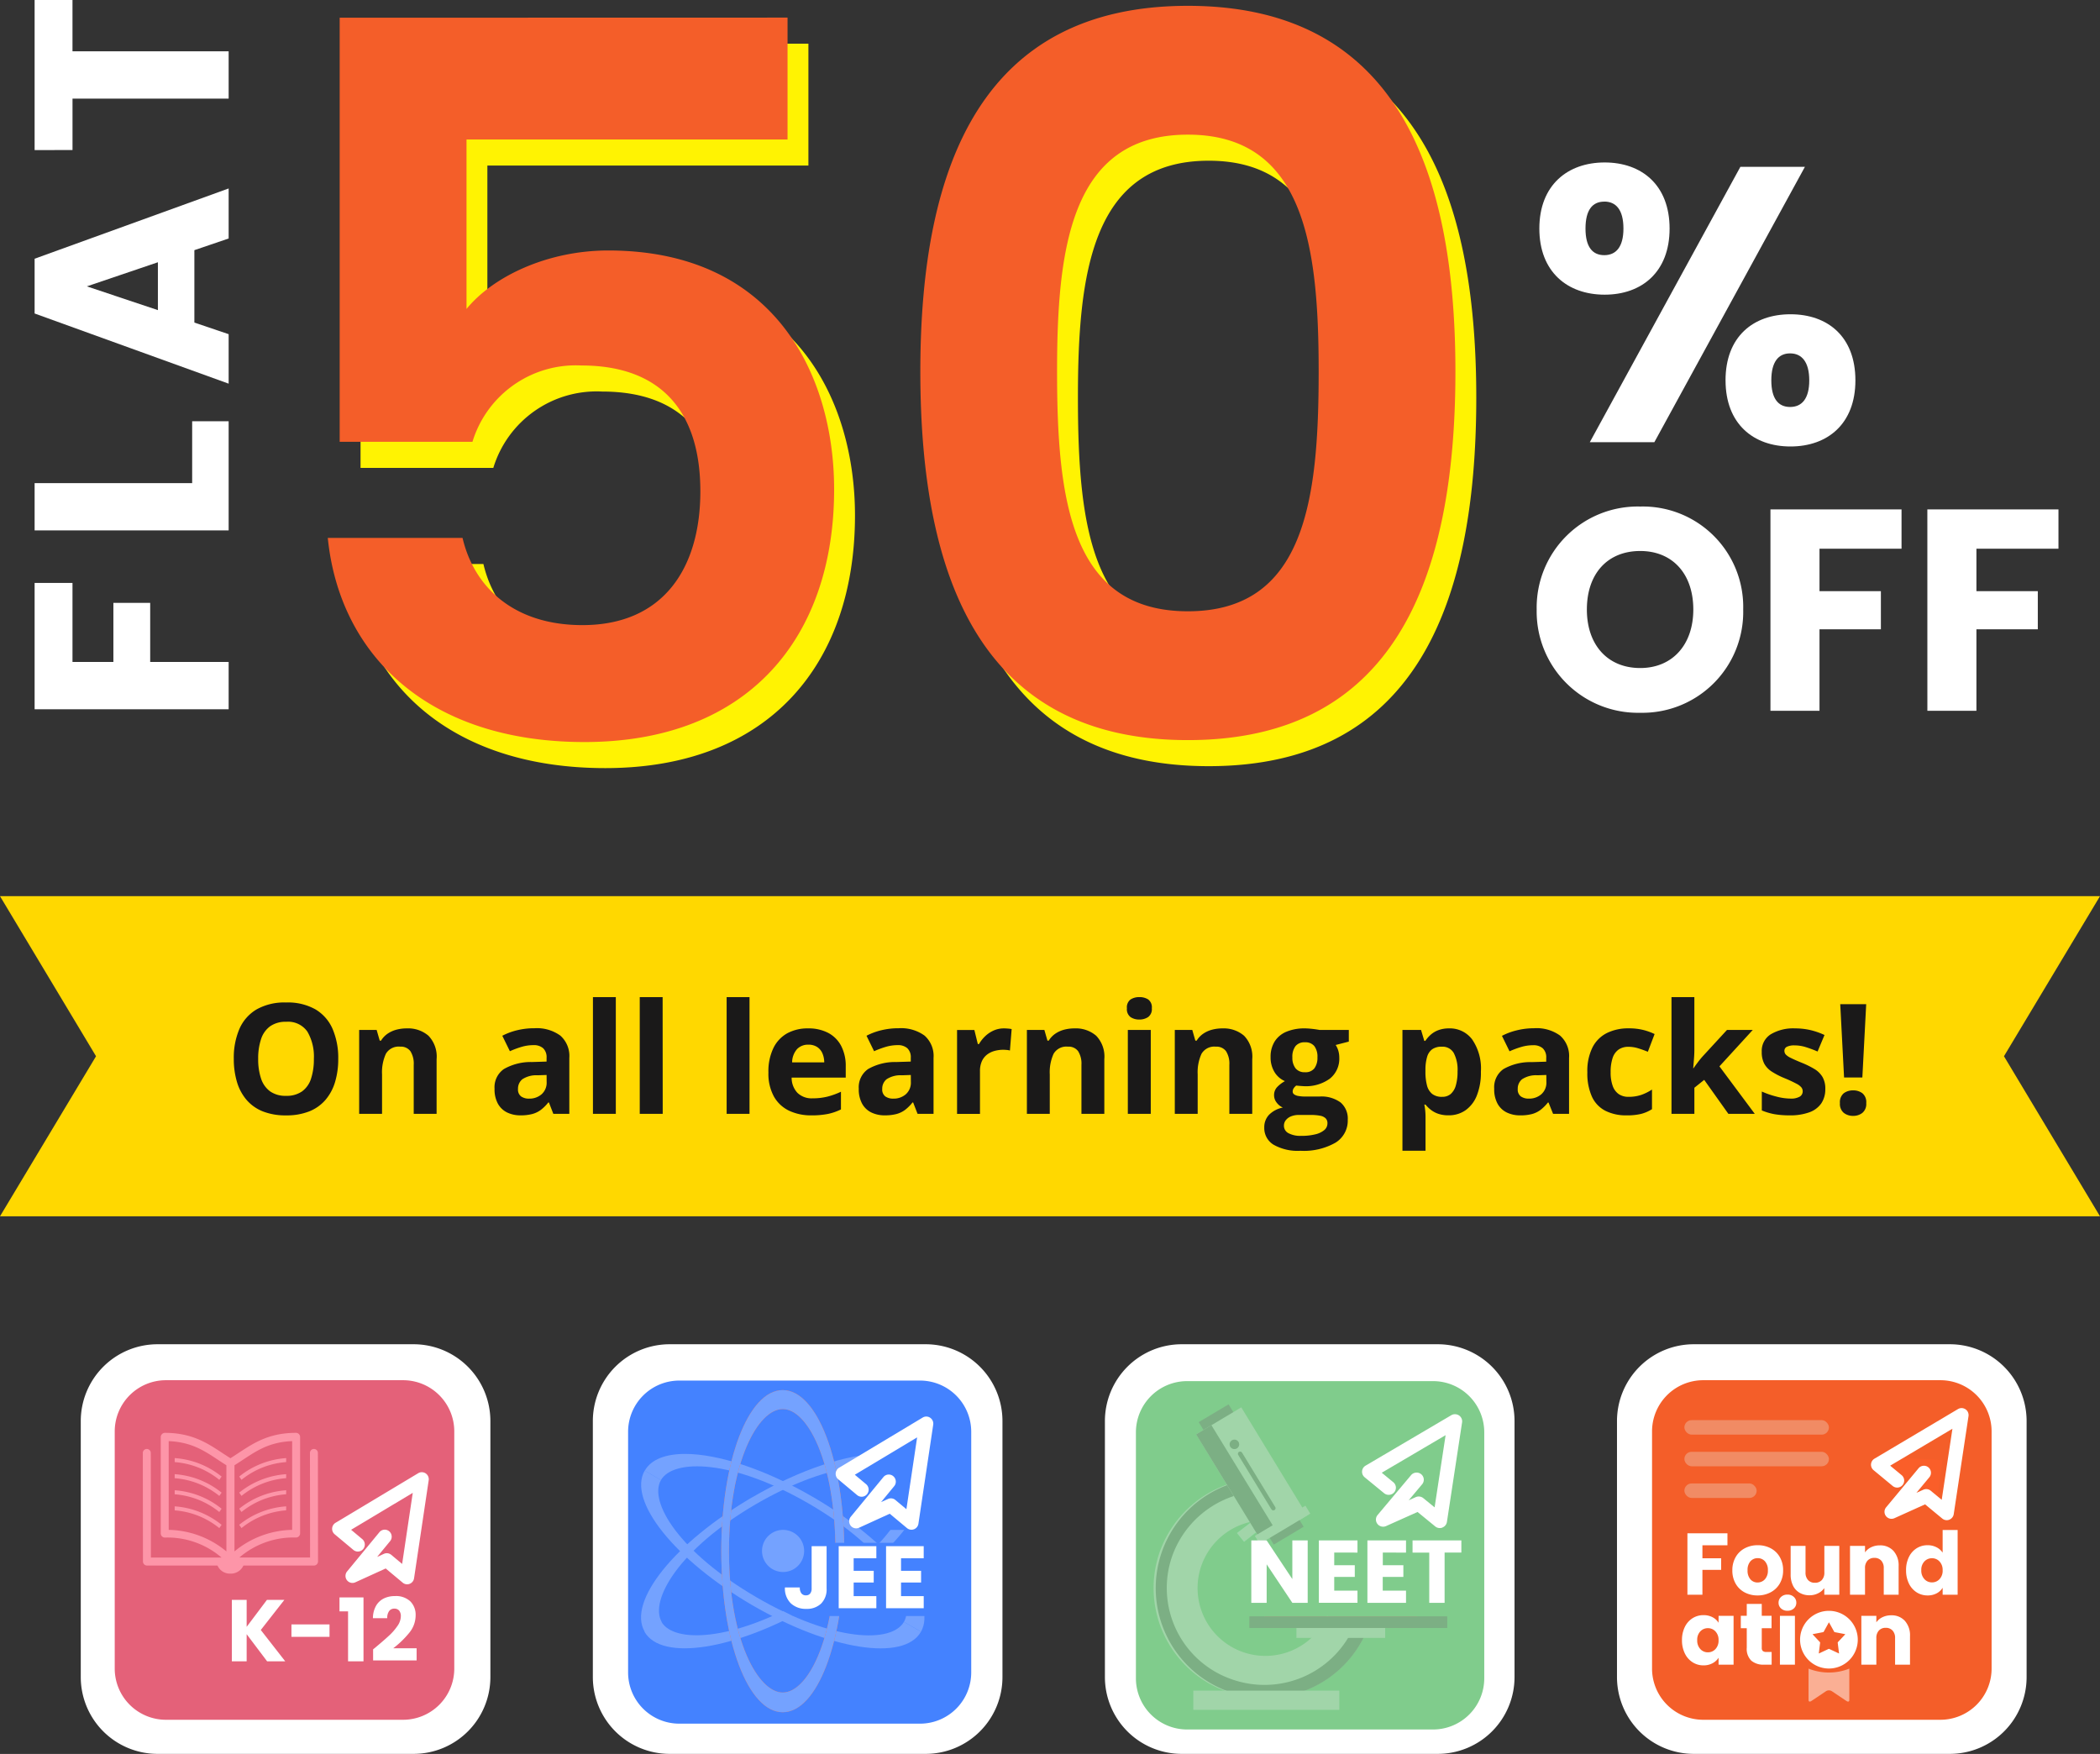 <svg xmlns="http://www.w3.org/2000/svg" xmlns:xlink="http://www.w3.org/1999/xlink" width="182" height="152" viewBox="0 0 182 152">
  <rect x="0" y="0" width="182" height="152" fill="#333333" stroke="none"/>
  <defs>
    <clipPath id="clip-path">
      <path id="Path_70458" data-name="Path 70458" d="M907.889,572.848c0-7.791,2.534-12.317,4.66-12.317s4.566,4.527,4.566,12.317-2.46,12.253-4.566,12.253-4.66-4.472-4.66-12.253m-.664,0c0,7.826,2.338,13.957,5.324,13.957s5.329-6.131,5.329-13.957-2.342-13.957-5.329-13.957-5.324,6.131-5.324,13.957" transform="translate(-907.225 -558.891)" fill="#74a2ff"/>
    </clipPath>
  </defs>
  <g id="Group_273125" data-name="Group 273125" transform="translate(-854 -88)">
    <g id="Group_273117" data-name="Group 273117" transform="translate(857 88)">
      <path id="Path_235593" data-name="Path 235593" d="M16.041-140.139v36.755H27.548A9.361,9.361,0,0,1,36.994-110c6.784,0,10.305,3.864,10.305,10.906C47.3-92.478,44.122-87.5,37.08-87.5c-5.84,0-9.36-3.177-10.391-7.557H15.01c1.031,10.219,8.759,17.69,22.242,17.69,14.255,0,21.641-9.1,21.641-21.9,0-9.7-4.981-20.7-19.58-20.7-5.238,0-9.962,2.233-12.28,5.067v-14.685H54.856v-10.563Zm50.323,30.658c0,18.292,5.5,31.946,23.187,31.946s23.187-13.654,23.187-31.946c0-18.12-5.5-31.688-23.187-31.688S66.364-127.6,66.364-109.482Zm34.522,0c0,11.164-1.2,20.782-11.336,20.782s-11.336-9.618-11.336-20.782c0-10.735,1.2-20.524,11.336-20.524S100.886-120.216,100.886-109.482Z" transform="translate(12.206 143.933)" fill="#fff302"/>
      <path id="Path_235594" data-name="Path 235594" d="M16.041-140.139v36.755H27.548A9.361,9.361,0,0,1,36.994-110c6.784,0,10.305,3.864,10.305,10.906C47.3-92.478,44.122-87.5,37.08-87.5c-5.84,0-9.36-3.177-10.391-7.557H15.01c1.031,10.219,8.759,17.69,22.242,17.69,14.255,0,21.641-9.1,21.641-21.9,0-9.7-4.981-20.7-19.58-20.7-5.238,0-9.962,2.233-12.28,5.067v-14.685H54.856v-10.563Zm50.323,30.658c0,18.292,5.5,31.946,23.187,31.946s23.187-13.654,23.187-31.946c0-18.12-5.5-31.688-23.187-31.688S66.364-127.6,66.364-109.482Zm34.522,0c0,11.164-1.2,20.782-11.336,20.782s-11.336-9.618-11.336-20.782c0-10.735,1.2-20.524,11.336-20.524S100.886-120.216,100.886-109.482Z" transform="translate(10.398 141.674)" fill="#f45e29"/>
      <path id="Path_235595" data-name="Path 235595" d="M0,16.816H4.1v-6.8H9.223V6.827H4.1V3.282h6.851V0H0ZM15.5,0V16.816h9.462V13.654H19.6V0ZM40.8,16.816h4.336L39.046,0H34.3L28.219,16.816h4.288l1.006-2.97h6.276Zm-2.06-6.132H34.591l2.06-6.156Zm9.726-7.4h4.456V16.816h4.1V3.282h4.456V0H48.461Z" transform="translate(0 61.468) rotate(-90)" fill="#fff"/>
      <path id="Path_235596" data-name="Path 235596" d="M2.325-47.9c0,3.763,2.441,5.729,5.661,5.729s5.627-1.966,5.627-5.729-2.407-5.729-5.627-5.729S2.325-51.659,2.325-47.9Zm5.627-2.339c1.017,0,1.661.712,1.661,2.339,0,1.593-.644,2.305-1.661,2.305S6.325-46.3,6.325-47.9C6.325-49.523,6.935-50.235,7.952-50.235ZM6.7-29.388h5.593L25.342-53.252H19.749Zm11.763-5.356c0,3.763,2.407,5.729,5.627,5.729s5.627-1.966,5.627-5.729c0-3.8-2.407-5.729-5.627-5.729S18.461-38.54,18.461-34.744Zm5.593-2.339c1.017,0,1.661.746,1.661,2.339s-.644,2.305-1.661,2.305-1.627-.712-1.627-2.305S23.037-37.083,24.054-37.083Z" transform="translate(128.085 67.708)" fill="#fff"/>
      <path id="Path_235597" data-name="Path 235597" d="M19.713-30.236a8.7,8.7,0,0,0-8.924-8.924,8.759,8.759,0,0,0-8.974,8.924,8.779,8.779,0,0,0,8.974,8.949A8.739,8.739,0,0,0,19.713-30.236Zm-13.548,0c0-3.107,1.79-5.071,4.624-5.071,2.784,0,4.6,1.964,4.6,5.071,0,3.058-1.815,5.071-4.6,5.071C7.955-25.164,6.165-27.178,6.165-30.236Zm15.91,8.775h4.251v-7.06h5.32v-3.306h-5.32v-3.679h7.11v-3.406H22.075Zm13.6,0h4.251v-7.06h5.32v-3.306h-5.32v-3.679h7.11v-3.406H35.673Z" transform="translate(128.364 83.058)" fill="#fff"/>
    </g>
    <g id="Logos" transform="translate(861 204.496)">
      <g id="Group_178834" data-name="Group 178834" transform="translate(0)">
        <path id="Path_235598" data-name="Path 235598" d="M6.657,0h22.19A6.657,6.657,0,0,1,35.5,6.657v22.19A6.657,6.657,0,0,1,28.847,35.5H6.657A6.657,6.657,0,0,1,0,28.847V6.657A6.657,6.657,0,0,1,6.657,0Z" fill="#fff"/>
        <g id="K-12_icon" data-name="K-12 icon" transform="translate(2.943 3.116)">
          <path id="Path_235599" data-name="Path 235599" d="M4.438,0H24.99a4.438,4.438,0,0,1,4.438,4.438V24.99a4.438,4.438,0,0,1-4.438,4.438H4.438A4.438,4.438,0,0,1,0,24.99V4.438A4.438,4.438,0,0,1,4.438,0Z" transform="translate(0 0)" fill="#e46179"/>
          <g id="Group_46260" data-name="Group 46260" transform="translate(2.435 4.566)">
            <path id="Path_70461" data-name="Path 70461" d="M0-10.981l12.055-.146.724-.95.977-.422s1.735,1.488,2.425,1.528a11.408,11.408,0,0,0,1.343-.009v7.41H0Z" transform="translate(7.623 20.076)" fill="#e46179"/>
            <g id="Group_46274" data-name="Group 46274" transform="translate(7.715 3.41)">
              <path id="Path_70684" data-name="Path 70684" d="M45.206,12.217V9.451l2.665-1.578,3.275,2.641-1.042,4.746-2.476-.48Z" transform="translate(-35.327 -4.977)" fill="#e46179"/>
              <path id="Path_70683" data-name="Path 70683" d="M990.531,586.082a.607.607,0,0,0,.381-.477l1.268-8.493a.611.611,0,0,0-.26-.6.6.6,0,0,0-.644-.018l-7.17,4.3a.612.612,0,0,0-.077.992l1.627,1.36a.6.6,0,0,0,.849-.081.613.613,0,0,0-.08-.857l-.968-.809,5.342-3.2-.92,6.159-.946-.79a.6.6,0,0,0-.632-.085l-.59.269,1.124-1.366a.613.613,0,0,0-.078-.857.6.6,0,0,0-.848.079l-2.8,3.4a.612.612,0,0,0-.016.758.6.6,0,0,0,.728.186l2.632-1.2,1.477,1.233a.6.6,0,0,0,.384.139.592.592,0,0,0,.215-.04" transform="translate(-975.12 -576.412)" fill="#fff"/>
              <path id="Path_179713" data-name="Path 179713" d="M-15.843-7.77l-1.773-2.351V-7.77H-18.9v-5.324h1.284v2.336l1.758-2.336h1.51l-2.043,2.609,2.118,2.715Zm5.408-3.2v1.077h-3.3v-1.077Zm.864-1.13v-1.206h2.081V-7.77H-8.828V-12.1Zm2.914,3.292q.255-.2.233-.19.736-.614,1.16-1.009a4.838,4.838,0,0,0,.717-.827,1.5,1.5,0,0,0,.293-.842.746.746,0,0,0-.143-.485.521.521,0,0,0-.428-.174.527.527,0,0,0-.447.216,1,1,0,0,0-.161.611H-6.672A2.165,2.165,0,0,1-6.4-12.586a1.6,1.6,0,0,1,.684-.637,2.141,2.141,0,0,1,.943-.2,1.809,1.809,0,0,1,1.348.463,1.647,1.647,0,0,1,.454,1.206,2.379,2.379,0,0,1-.548,1.506A8.111,8.111,0,0,1-4.914-8.9h2.028v1.054H-6.657Z" transform="translate(18.9 24.156)" fill="#fff"/>
            </g>
            <g id="noun_books_903320" transform="translate(0 0)">
              <g id="Group_46273" data-name="Group 46273" transform="translate(0)">
                <path id="Path_70707" data-name="Path 70707" d="M7.553,967.711v8.375a.36.36,0,0,0,.345.348,7.185,7.185,0,0,1,4.924,1.732H6.7l0-1.984L6.69,969.1a.345.345,0,1,0-.69,0l.011,9.41a.36.36,0,0,0,.345.349h6.115a1.181,1.181,0,0,0,1.116.7,1.2,1.2,0,0,0,1.132-.7h6.121a.36.36,0,0,0,.345-.349l-.011-9.41a.345.345,0,1,0-.69,0l.011,9.062H14.369a7.182,7.182,0,0,1,4.918-1.732.36.36,0,0,0,.345-.348v-8.375a.36.36,0,0,0-.345-.349c-2.758,0-4.093,1.2-5.695,2.2-1.6-1-2.937-2.2-5.695-2.2A.371.371,0,0,0,7.553,967.711Zm.69.365c2.32.1,3.415,1.1,5,2.091v7.466a8.066,8.066,0,0,0-5-1.868Zm10.7,0v7.689a8.066,8.066,0,0,0-5,1.868v-7.466C15.527,969.179,16.622,968.171,18.942,968.075Zm-10.181,1.47v.348a6.957,6.957,0,0,1,3.867,1.536l.2-.283A7.257,7.257,0,0,0,8.761,969.546Zm9.664,0a7.257,7.257,0,0,0-4.072,1.6l.2.283a6.957,6.957,0,0,1,3.867-1.536ZM8.761,970.94v.349a6.959,6.959,0,0,1,3.867,1.536l.2-.283A7.257,7.257,0,0,0,8.761,970.94Zm9.664,0a7.257,7.257,0,0,0-4.072,1.6l.2.283a6.959,6.959,0,0,1,3.867-1.536Zm-9.664,1.394v.349a6.957,6.957,0,0,1,3.867,1.536l.2-.283A7.257,7.257,0,0,0,8.761,972.334Zm9.664,0a7.257,7.257,0,0,0-4.072,1.6l.2.283a6.957,6.957,0,0,1,3.867-1.536Zm-9.664,1.394v.349a6.956,6.956,0,0,1,3.867,1.536l.2-.283A7.257,7.257,0,0,0,8.761,973.728Zm9.664,0a7.257,7.257,0,0,0-4.072,1.6l.2.283a6.956,6.956,0,0,1,3.867-1.536Z" transform="translate(-6 -967.362)" fill="#fd95a8"/>
              </g>
            </g>
          </g>
        </g>
      </g>
      <g id="Group_178835" data-name="Group 178835" transform="translate(44.38)">
        <path id="Path_235601" data-name="Path 235601" d="M6.657,0h22.19A6.657,6.657,0,0,1,35.5,6.657v22.19A6.657,6.657,0,0,1,28.847,35.5H6.657A6.657,6.657,0,0,1,0,28.847V6.657A6.657,6.657,0,0,1,6.657,0Z" transform="translate(0)" fill="#fff"/>
        <g id="Jee_icon" data-name="Jee icon" transform="translate(3.055 3.148)">
          <g id="Group_44980" data-name="Group 44980" transform="translate(0 0)">
            <path id="Path_235600" data-name="Path 235600" d="M4.438,0H25.3a4.438,4.438,0,0,1,4.438,4.438V25.3A4.438,4.438,0,0,1,25.3,29.733H4.438A4.438,4.438,0,0,1,0,25.3V4.438A4.438,4.438,0,0,1,4.438,0Z" transform="translate(0 0)" fill="#4482ff"/>
          </g>
          <g id="Group_44981" data-name="Group 44981" transform="translate(11.607 12.94)">
            <path id="Path_70453" data-name="Path 70453" d="M934.484,653.423a1.825,1.825,0,1,0,0-.018v.018" transform="translate(-934.484 -651.589)" fill="#74a2ff"/>
          </g>
          <g id="Group_44985" data-name="Group 44985" transform="translate(1.123 0.827)">
            <path id="Path_70454" data-name="Path 70454" d="M855.894,602.658l1.407.825c1.063-1.863,6.209-1.819,12.889,2.077s9.239,8.348,8.172,10.206l1.476.855c1.476-2.614-2.593-7.727-9.3-11.643-4.2-2.45-8.295-3.767-11.133-3.767-1.692,0-2.952.472-3.5,1.446" transform="translate(-855.579 -595.682)" fill="#74a2ff"/>
            <path id="Path_70455" data-name="Path 70455" d="M877.716,602.658c-.556-.993-1.806-1.446-3.5-1.446-2.839,0-6.932,1.317-11.133,3.766h-.01c-6.7,3.911-10.814,9.016-9.308,11.627l-.015.009c1.476,2.609,7.916,1.59,14.631-2.325S879.192,605.271,877.716,602.658Zm-9.7,10.97c-6.671,3.889-11.708,3.974-12.786,2.145l.014-.008c-1.063-1.858,1.476-6.31,8.177-10.205s11.8-3.94,12.886-2.083l-.011.006C877.362,605.365,874.7,609.733,868.02,613.628Z" transform="translate(-853.457 -595.681)" fill="#74a2ff"/>
            <path id="Path_70456" data-name="Path 70456" d="M863.125,623.928c6.711,3.9,13.165,4.92,14.641,2.311l-1.476-.855c-1.063,1.858-6.105,1.759-12.791-2.137s-9.347-8.264-8.27-10.147l-1.407-.825c-1.5,2.614,2.593,7.727,9.3,11.652" transform="translate(-853.507 -605.301)" fill="#74a2ff"/>
            <g id="Group_44984" data-name="Group 44984" transform="translate(6.956)">
              <path id="Path_70457" data-name="Path 70457" d="M907.889,572.848c0-7.791,2.534-12.317,4.66-12.317s4.566,4.527,4.566,12.317-2.46,12.253-4.566,12.253-4.66-4.472-4.66-12.253m-.664,0c0,7.826,2.338,13.957,5.324,13.957s5.329-6.131,5.329-13.957-2.342-13.957-5.329-13.957-5.324,6.131-5.324,13.957" transform="translate(-907.225 -558.891)" fill="#f2734c"/>
              <g id="Group_44983" data-name="Group 44983" clip-path="url(#clip-path)">
                <g id="Group_44982" data-name="Group 44982" transform="translate(0 -0.005)">
                  <rect id="Rectangle_17164" data-name="Rectangle 17164" width="10.654" height="27.919" fill="#74a2ff"/>
                </g>
              </g>
            </g>
          </g>
          <rect id="Rectangle_17165" data-name="Rectangle 17165" width="6.798" height="11.058" transform="translate(20.395 1.884)" fill="#4482ff"/>
          <path id="Path_70459" data-name="Path 70459" d="M942.4,665.169l.805.912.848.427h12.55v-6.341h-11.22l-.047,2.947-2.935,1.2Z" transform="translate(-929.774 -646.106)" fill="#4482ff"/>
          <path id="Path_179714" data-name="Path 179714" d="M-10.86-12.636v3.663a1.741,1.741,0,0,1-.474,1.31,1.759,1.759,0,0,1-1.279.46,1.881,1.881,0,0,1-1.351-.483,1.8,1.8,0,0,1-.508-1.372h1.29a.809.809,0,0,0,.137.51.474.474,0,0,0,.395.172.45.45,0,0,0,.364-.153.673.673,0,0,0,.129-.444v-3.663Zm2.345,1.05V-10.5h1.738v1.012H-8.515v1.18h1.966v1.05H-9.812v-5.38h3.263v1.05Zm4.106,0V-10.5h1.738v1.012H-4.409v1.18h1.966v1.05H-5.707v-5.38h3.263v1.05Z" transform="translate(28.064 26.988)" fill="#fff"/>
          <path id="Path_70460" data-name="Path 70460" d="M990.6,586.182a.613.613,0,0,0,.385-.482l1.282-8.582a.617.617,0,0,0-.262-.6.6.6,0,0,0-.651-.018l-7.245,4.348a.618.618,0,0,0-.078,1l1.643,1.374a.605.605,0,0,0,.857-.082.62.62,0,0,0-.081-.866l-.978-.817,5.4-3.238-.929,6.223-.956-.8a.605.605,0,0,0-.639-.086l-.6.272,1.136-1.38a.619.619,0,0,0-.079-.866.6.6,0,0,0-.857.079l-2.826,3.434a.619.619,0,0,0-.016.765.605.605,0,0,0,.735.188l2.659-1.214,1.493,1.246a.609.609,0,0,0,.388.141.6.6,0,0,0,.217-.041" transform="translate(-965.823 -573.295)" fill="#fff"/>
        </g>
      </g>
      <g id="Group_178836" data-name="Group 178836" transform="translate(88.759)">
        <path id="Path_235603" data-name="Path 235603" d="M6.657,0h22.19A6.657,6.657,0,0,1,35.5,6.657v22.19A6.657,6.657,0,0,1,28.847,35.5H6.657A6.657,6.657,0,0,1,0,28.847V6.657A6.657,6.657,0,0,1,6.657,0Z" transform="translate(0)" fill="#fff"/>
        <g id="Neet_icon" data-name="Neet icon" transform="translate(2.687 3.196)">
          <path id="Path_235602" data-name="Path 235602" d="M4.438,0H25.752a4.438,4.438,0,0,1,4.438,4.438V25.752a4.438,4.438,0,0,1-4.438,4.438H4.438A4.438,4.438,0,0,1,0,25.752V4.438A4.438,4.438,0,0,1,4.438,0Z" transform="translate(0)" fill="#80cc8c"/>
          <g id="Group_46253" data-name="Group 46253" transform="translate(1.529 2.012)">
            <g id="Group_46251" data-name="Group 46251" transform="translate(0 0)">
              <g id="Group_44975" data-name="Group 44975">
                <g id="Layer_1-2" data-name="Layer 1-2">
                  <path id="Path_70422" data-name="Path 70422" d="M1341.575,630.757l3.2-2.527-.575-.714-3.244,2.473Z" transform="translate(-1333.733 -618.838)" fill="#67e093"/>
                  <path id="Path_70423" data-name="Path 70423" d="M1341.575,630.757l3.2-2.527-.575-.714-3.244,2.473Z" transform="translate(-1333.733 -618.838)" fill="#a1d5a9"/>
                  <path id="Path_70424" data-name="Path 70424" d="M1315.125,558.554l2.592-1.551-2.167-3.545L1312.962,555Z" transform="translate(-1309.048 -553.458)" fill="#7caf84"/>
                  <path id="Path_70425" data-name="Path 70425" d="M1290.594,608.081l-.456,3.617a5.878,5.878,0,1,0,4.786,8.279l3.732.484a9.635,9.635,0,0,1-12.1,6.165,9.514,9.514,0,0,1-6.221-11.986A9.62,9.62,0,0,1,1290.594,608.081Z" transform="translate(-1279.878 -601.626)" fill="#a1d5a9"/>
                  <path id="Path_70426" data-name="Path 70426" d="M1297.654,620.314a8.487,8.487,0,0,1-10.783,5.162,8.373,8.373,0,0,1-5.209-10.686,8.473,8.473,0,0,1,8.952-5.576l.151-1.126a9.523,9.523,0,1,0,8.062,12.379Z" transform="translate(-1280.049 -601.633)" fill="#7caf84"/>
                  <path id="Path_179718" data-name="Path 179718" d="M0,0,4.556.02,4.6,10.988l-4.556-.02Z" transform="matrix(0.856, -0.517, 0.517, 0.856, 3.692, 2.599)" fill="#a1d5a9"/>
                  <path id="Path_179719" data-name="Path 179719" d="M.193,0A.2.2,0,0,1,.387.193l.024,5.52a.191.191,0,0,1-.193.192.2.2,0,0,1-.194-.193L0,.192A.191.191,0,0,1,.193,0Z" transform="matrix(0.856, -0.517, 0.517, 0.856, 7.239, 4.221)" fill="#7caf84"/>
                  <path id="Path_179720" data-name="Path 179720" d="M0,0,1.547.007l.048,10.968L.048,10.968Z" transform="translate(3.69 2.604) rotate(-31.208)" fill="#7caf84"/>
                  <ellipse id="Ellipse_1347" data-name="Ellipse 1347" cx="0.415" cy="0.411" rx="0.415" ry="0.411" transform="translate(6.592 3.057)" fill="#7caf84"/>
                  <rect id="Rectangle_17157" data-name="Rectangle 17157" width="12.656" height="1.664" transform="translate(3.444 24.811)" fill="#a1d5a9"/>
                  <rect id="Rectangle_17158" data-name="Rectangle 17158" width="13.263" height="1.008" transform="translate(9.599 18.373)" fill="#ee9e7d"/>
                  <rect id="Rectangle_17159" data-name="Rectangle 17159" width="7.692" height="0.859" transform="translate(12.382 19.381)" fill="#a1d5a9"/>
                  <path id="Path_70427" data-name="Path 70427" d="M1363.022,637.378l2.587-1.546-.662-1.085-2.587,1.551Z" transform="translate(-1352.602 -625.223)" fill="#7caf84"/>
                  <path id="Path_179721" data-name="Path 179721" d="M0,0,5.107.022l0,.811L0,.811Z" transform="matrix(0.856, -0.517, 0.517, 0.856, 8.779, 11.402)" fill="#a1d5a9"/>
                </g>
              </g>
              <rect id="Rectangle_17161" data-name="Rectangle 17161" width="17.153" height="1.008" transform="translate(8.302 18.373)" fill="#7caf84"/>
            </g>
            <g id="Group_46252" data-name="Group 46252" transform="translate(8.471 0.851)">
              <path id="Path_179715" data-name="Path 179715" d="M-15.822-7.227h-1.331l-2.225-3.336v3.336h-1.331v-5.409h1.331l2.225,3.352v-3.352h1.331Zm2.3-4.354v1.094h1.782v1.017h-1.782v1.187h2.015v1.056h-3.346v-5.409h3.346v1.056Zm4.21,0v1.094h1.782v1.017H-9.318v1.187H-7.3v1.056h-3.346v-5.409H-7.3v1.056Zm6.808-1.056v1.056H-3.956v4.354H-5.287V-11.58H-6.734v-1.056Z" transform="translate(20.709 23.577)" fill="#fff"/>
              <path id="Path_70681" data-name="Path 70681" d="M990.772,586.236a.619.619,0,0,0,.394-.485l1.314-8.629a.615.615,0,0,0-.269-.6.63.63,0,0,0-.667-.019l-7.428,4.371a.615.615,0,0,0-.079,1.008l1.685,1.381a.629.629,0,0,0,.879-.083.614.614,0,0,0-.083-.87l-1-.822,5.534-3.256-.953,6.257-.98-.8a.63.63,0,0,0-.655-.087l-.611.274,1.165-1.388a.614.614,0,0,0-.081-.87.629.629,0,0,0-.879.08l-2.9,3.453a.613.613,0,0,0-.017.77.628.628,0,0,0,.754.189l2.727-1.221,1.53,1.253a.632.632,0,0,0,.4.141.622.622,0,0,0,.222-.041" transform="translate(-974.212 -576.412)" fill="#fff"/>
            </g>
          </g>
        </g>
      </g>
      <g id="Group_178837" data-name="Group 178837" transform="translate(133.139)">
        <path id="Path_235605" data-name="Path 235605" d="M6.657,0h22.19A6.657,6.657,0,0,1,35.5,6.657v22.19A6.657,6.657,0,0,1,28.847,35.5H6.657A6.657,6.657,0,0,1,0,28.847V6.657A6.657,6.657,0,0,1,6.657,0Z" transform="translate(0)" fill="#fff"/>
        <g id="foundation" transform="translate(3.038 3.116)">
          <path id="Path_235604" data-name="Path 235604" d="M4.438,0H24.99a4.438,4.438,0,0,1,4.438,4.438V24.99a4.438,4.438,0,0,1-4.438,4.438H4.438A4.438,4.438,0,0,1,0,24.99V4.438A4.438,4.438,0,0,1,4.438,0Z" transform="translate(0 0)" fill="#f45e29"/>
          <g id="Group_46256" data-name="Group 46256" transform="translate(2.595 2.417)">
            <g id="Group_46255" data-name="Group 46255" transform="translate(0 0)">
              <path id="Path_70472" data-name="Path 70472" d="M8895.688,4876.827l.646-.757s.117-.29.554-.212.46.769.46.769l-1.2,1.485.744-.308,1.255.9.435-3.228-3.381-.2-1.128.794s.857.7.89.764a.408.408,0,0,1,.1.313.752.752,0,0,1-.047.244.458.458,0,0,1-.08.141.914.914,0,0,1-.162.143l.2.056Z" transform="translate(-8876.006 -4870.962)" fill="#fa5e29"/>
              <path id="Path_179716" data-name="Path 179716" d="M-24.317-13.032v1.039h-2.169v1.123h1.623v1.009h-1.623v2.154h-1.3v-5.324Zm2.609,5.385a2.336,2.336,0,0,1-1.119-.265,1.944,1.944,0,0,1-.781-.758,2.266,2.266,0,0,1-.284-1.153,2.248,2.248,0,0,1,.288-1.149,1.956,1.956,0,0,1,.789-.762A2.358,2.358,0,0,1-21.692-12a2.358,2.358,0,0,1,1.123.265,1.956,1.956,0,0,1,.789.762,2.248,2.248,0,0,1,.288,1.149,2.225,2.225,0,0,1-.292,1.149,1.975,1.975,0,0,1-.8.762A2.381,2.381,0,0,1-21.708-7.647Zm0-1.123a.845.845,0,0,0,.633-.273,1.085,1.085,0,0,0,.262-.781,1.1,1.1,0,0,0-.254-.781.821.821,0,0,0-.626-.273.823.823,0,0,0-.63.269,1.113,1.113,0,0,0-.25.785,1.127,1.127,0,0,0,.247.781A.8.8,0,0,0-21.708-8.769Zm7.084-3.17v4.232h-1.3v-.576a1.423,1.423,0,0,1-.535.451,1.632,1.632,0,0,1-.747.171,1.673,1.673,0,0,1-.857-.216,1.457,1.457,0,0,1-.576-.626,2.129,2.129,0,0,1-.2-.963V-11.94h1.289v2.3a.929.929,0,0,0,.22.66.771.771,0,0,0,.592.235.781.781,0,0,0,.6-.235.929.929,0,0,0,.22-.66v-2.3Zm3.512-.046a1.536,1.536,0,0,1,1.187.482,1.879,1.879,0,0,1,.444,1.324v2.473H-10.77v-2.3a.929.929,0,0,0-.22-.66.771.771,0,0,0-.592-.235.771.771,0,0,0-.592.235.929.929,0,0,0-.22.66v2.3h-1.3V-11.94h1.3v.561a1.368,1.368,0,0,1,.531-.444A1.688,1.688,0,0,1-11.112-11.985Zm2.275,2.154a2.529,2.529,0,0,1,.247-1.145,1.839,1.839,0,0,1,.671-.758A1.752,1.752,0,0,1-6.971-12a1.665,1.665,0,0,1,.762.174,1.389,1.389,0,0,1,.542.47V-13.32h1.3v5.613h-1.3v-.607a1.321,1.321,0,0,1-.52.485,1.629,1.629,0,0,1-.785.182,1.734,1.734,0,0,1-.948-.269,1.861,1.861,0,0,1-.671-.766A2.553,2.553,0,0,1-8.836-9.831Zm3.17.008a1.06,1.06,0,0,0-.269-.766.875.875,0,0,0-.656-.281.881.881,0,0,0-.656.277,1.047,1.047,0,0,0-.269.762,1.074,1.074,0,0,0,.269.77.869.869,0,0,0,.656.284.875.875,0,0,0,.656-.281A1.06,1.06,0,0,0-5.666-9.823Z" transform="translate(28.257 23.883)" fill="#fff"/>
              <path id="Path_179717" data-name="Path 179717" d="M-25.614-10.466a2.529,2.529,0,0,1,.247-1.145,1.839,1.839,0,0,1,.671-.758,1.752,1.752,0,0,1,.948-.265,1.629,1.629,0,0,1,.785.182,1.341,1.341,0,0,1,.52.478v-.6h1.3v4.232h-1.3v-.6a1.4,1.4,0,0,1-.527.478,1.629,1.629,0,0,1-.785.182,1.721,1.721,0,0,1-.941-.269,1.861,1.861,0,0,1-.671-.766A2.553,2.553,0,0,1-25.614-10.466Zm3.17.008a1.06,1.06,0,0,0-.269-.766.875.875,0,0,0-.656-.281.881.881,0,0,0-.656.277,1.047,1.047,0,0,0-.269.762,1.074,1.074,0,0,0,.269.77.869.869,0,0,0,.656.284.875.875,0,0,0,.656-.281A1.06,1.06,0,0,0-22.444-10.459Zm4.6,1.016v1.1h-.66a1.615,1.615,0,0,1-1.1-.345A1.426,1.426,0,0,1-20-9.814V-11.5h-.516v-1.077H-20v-1.032h1.3v1.032h.849V-11.5H-18.7v1.7a.355.355,0,0,0,.091.273.444.444,0,0,0,.3.083Zm1.373-3.572a.786.786,0,0,1-.557-.2.651.651,0,0,1-.216-.5.66.66,0,0,1,.216-.5.786.786,0,0,1,.557-.2.776.776,0,0,1,.55.2.66.66,0,0,1,.216.5.651.651,0,0,1-.216.5A.776.776,0,0,1-16.474-13.015Zm.645.44v4.232h-1.3v-4.232Zm8.343-.046a1.536,1.536,0,0,1,1.187.482,1.879,1.879,0,0,1,.444,1.324v2.473H-7.145v-2.3a.929.929,0,0,0-.22-.66.771.771,0,0,0-.592-.235.771.771,0,0,0-.592.235.929.929,0,0,0-.22.66v2.3h-1.3v-4.232h1.3v.561a1.368,1.368,0,0,1,.531-.444A1.688,1.688,0,0,1-7.487-12.62Z" transform="translate(25.614 30.578)" fill="#fff"/>
              <path id="Path_70682" data-name="Path 70682" d="M990.6,586.082a.608.608,0,0,0,.384-.477l1.281-8.494a.608.608,0,0,0-.912-.614l-7.241,4.3a.609.609,0,0,0-.077.992l1.643,1.36a.609.609,0,1,0,.776-.938l-.977-.809,5.395-3.2-.929,6.159-.955-.79a.61.61,0,0,0-.638-.085l-.6.269,1.135-1.366a.609.609,0,0,0-.936-.778l-2.824,3.4a.608.608,0,0,0,.718.943l2.658-1.2,1.492,1.233a.612.612,0,0,0,.388.139.6.6,0,0,0,.217-.04" transform="translate(-967.433 -576.412)" fill="#fff"/>
              <rect id="Rectangle_17166" data-name="Rectangle 17166" width="6.263" height="1.257" rx="0.629" transform="translate(0.208 6.53)" fill="#f18b64"/>
              <rect id="Rectangle_17167" data-name="Rectangle 17167" width="12.527" height="1.257" rx="0.629" transform="translate(0.208 3.787)" fill="#f18b64"/>
              <rect id="Rectangle_17168" data-name="Rectangle 17168" width="12.527" height="1.257" rx="0.629" transform="translate(0.208 1.044)" fill="#f18b64"/>
            </g>
            <path id="Path_70481" data-name="Path 70481" d="M354.845,258.135a2.5,2.5,0,1,0,2.5,2.5A2.5,2.5,0,0,0,354.845,258.135Zm1.4,2.05-.619.66a.082.082,0,0,0-.019.058l.113.9c0,.019-.009.027-.026.019l-.819-.384a.082.082,0,0,0-.061,0l-.819.384c-.017.008-.029,0-.026-.019l.112-.9a.081.081,0,0,0-.019-.058l-.618-.66c-.013-.014-.008-.027.01-.031l.889-.171a.084.084,0,0,0,.05-.036l.437-.792c.009-.016.024-.016.033,0l.437.792a.082.082,0,0,0,.05.036l.888.17C356.254,260.158,356.259,260.172,356.246,260.185Z" transform="translate(-342.11 -240.565)" fill="#fff"/>
            <path id="Path_70482" data-name="Path 70482" d="M367.565,372.65v2.731c0,.132.111.165.246.075l1.275-.854a.479.479,0,0,1,.492,0l1.275.854c.135.091.246.057.246-.075V372.65a4.771,4.771,0,0,1-3.534,0Z" transform="translate(-356.597 -350.072)" fill="#fff" opacity="0.5"/>
          </g>
        </g>
      </g>
    </g>
    <g id="Group_273114" data-name="Group 273114" transform="translate(23 -126.336)">
      <path id="Path_70121" data-name="Path 70121" d="M10,0H192l-8.323,13.872L192,27.744H10l8.323-13.872Z" transform="translate(821 292)" fill="#ffd800"/>
      <path id="Path_235606" data-name="Path 235606" d="M-118.431-12.883a6.873,6.873,0,0,1-.273,2,4.251,4.251,0,0,1-.829,1.551,3.615,3.615,0,0,1-1.408,1,5.315,5.315,0,0,1-2.016.348,5.315,5.315,0,0,1-2.016-.348,3.615,3.615,0,0,1-1.408-1,4.248,4.248,0,0,1-.829-1.554,6.931,6.931,0,0,1-.273-2.009A6.316,6.316,0,0,1-127-15.468a3.658,3.658,0,0,1,1.492-1.7,4.916,4.916,0,0,1,2.562-.6,4.849,4.849,0,0,1,2.546.6,3.671,3.671,0,0,1,1.483,1.7A6.357,6.357,0,0,1-118.431-12.883Zm-6.938,0a5.224,5.224,0,0,0,.25,1.713,2.222,2.222,0,0,0,.784,1.105,2.291,2.291,0,0,0,1.379.387,2.314,2.314,0,0,0,1.392-.387,2.186,2.186,0,0,0,.777-1.105,5.352,5.352,0,0,0,.244-1.713,4.278,4.278,0,0,0-.559-2.354,2.03,2.03,0,0,0-1.84-.858,2.317,2.317,0,0,0-1.388.387,2.214,2.214,0,0,0-.787,1.105A5.246,5.246,0,0,0-125.369-12.883Zm12.881-2.64a2.7,2.7,0,0,1,1.873.634,2.6,2.6,0,0,1,.709,2.032v4.74h-1.983v-4.246a2.024,2.024,0,0,0-.283-1.177,1.015,1.015,0,0,0-.888-.4,1.28,1.28,0,0,0-1.242.618,3.844,3.844,0,0,0-.332,1.782v3.42h-1.983v-7.27h1.515l.267.93h.111a1.989,1.989,0,0,1,.582-.611,2.5,2.5,0,0,1,.774-.345A3.493,3.493,0,0,1-112.488-15.523Zm11.061-.013a3.467,3.467,0,0,1,2.243.637,2.355,2.355,0,0,1,.78,1.938v4.844h-1.385l-.384-.988h-.052a3.684,3.684,0,0,1-.637.637,2.186,2.186,0,0,1-.748.364,3.9,3.9,0,0,1-1.027.117,2.615,2.615,0,0,1-1.154-.247,1.829,1.829,0,0,1-.8-.758,2.582,2.582,0,0,1-.293-1.3A1.916,1.916,0,0,1-104.074-12a4.7,4.7,0,0,1,2.438-.608l1.261-.039v-.319a1.069,1.069,0,0,0-.3-.839,1.207,1.207,0,0,0-.832-.267,3.637,3.637,0,0,0-1.034.15,8.015,8.015,0,0,0-1.014.377l-.657-1.34a5.628,5.628,0,0,1,1.3-.481A6.237,6.237,0,0,1-101.427-15.536Zm1.053,4.051-.767.026a2.2,2.2,0,0,0-1.336.345,1.048,1.048,0,0,0-.374.839.743.743,0,0,0,.267.647,1.164,1.164,0,0,0,.7.192,1.594,1.594,0,0,0,1.076-.377,1.338,1.338,0,0,0,.439-1.073Zm6,3.368h-1.983V-18.234h1.983Zm4.064,0H-92.3V-18.234h1.983Zm7.523,0h-1.983V-18.234h1.983Zm5.078-7.406a3.653,3.653,0,0,1,1.736.387,2.686,2.686,0,0,1,1.125,1.122,3.735,3.735,0,0,1,.4,1.795v.962h-4.688a1.9,1.9,0,0,0,.5,1.317,1.757,1.757,0,0,0,1.31.478,5.31,5.31,0,0,0,1.274-.143,6.485,6.485,0,0,0,1.19-.429V-8.5a4.733,4.733,0,0,1-1.128.39,7.062,7.062,0,0,1-1.427.124,4.429,4.429,0,0,1-1.934-.4,2.987,2.987,0,0,1-1.32-1.229,4.106,4.106,0,0,1-.478-2.081,4.651,4.651,0,0,1,.432-2.123A2.925,2.925,0,0,1-79.514-15.1,3.676,3.676,0,0,1-77.712-15.523Zm.013,1.411a1.318,1.318,0,0,0-.959.371,1.754,1.754,0,0,0-.439,1.164h2.783a2,2,0,0,0-.159-.787,1.25,1.25,0,0,0-.455-.546A1.362,1.362,0,0,0-77.7-14.112Zm7.835-1.424a3.467,3.467,0,0,1,2.243.637,2.355,2.355,0,0,1,.78,1.938v4.844h-1.385l-.384-.988h-.052a3.684,3.684,0,0,1-.637.637,2.186,2.186,0,0,1-.748.364,3.9,3.9,0,0,1-1.027.117,2.615,2.615,0,0,1-1.154-.247,1.829,1.829,0,0,1-.8-.758,2.582,2.582,0,0,1-.293-1.3A1.916,1.916,0,0,1-72.51-12a4.7,4.7,0,0,1,2.438-.608l1.261-.039v-.319a1.069,1.069,0,0,0-.3-.839,1.208,1.208,0,0,0-.832-.267,3.637,3.637,0,0,0-1.034.15,8.014,8.014,0,0,0-1.014.377l-.657-1.34a5.628,5.628,0,0,1,1.3-.481A6.237,6.237,0,0,1-69.864-15.536Zm1.053,4.051-.767.026a2.2,2.2,0,0,0-1.336.345,1.048,1.048,0,0,0-.374.839.743.743,0,0,0,.267.647,1.164,1.164,0,0,0,.7.192,1.594,1.594,0,0,0,1.076-.377,1.338,1.338,0,0,0,.439-1.073Zm8.07-4.038q.15,0,.348.016a2.684,2.684,0,0,1,.322.042l-.15,1.86a1.286,1.286,0,0,0-.276-.049q-.179-.016-.309-.016a2.841,2.841,0,0,0-.745.1,1.856,1.856,0,0,0-.647.315,1.506,1.506,0,0,0-.452.572,2.04,2.04,0,0,0-.166.868v3.7H-64.8v-7.27h1.5L-63-14.164h.1a3.074,3.074,0,0,1,.536-.68,2.576,2.576,0,0,1,.735-.494A2.158,2.158,0,0,1-60.741-15.523Zm6.119,0a2.7,2.7,0,0,1,1.873.634,2.6,2.6,0,0,1,.709,2.032v4.74h-1.983v-4.246a2.024,2.024,0,0,0-.283-1.177,1.015,1.015,0,0,0-.888-.4,1.28,1.28,0,0,0-1.242.618,3.844,3.844,0,0,0-.332,1.782v3.42h-1.983v-7.27h1.515l.267.93h.111a1.989,1.989,0,0,1,.582-.611,2.5,2.5,0,0,1,.774-.345A3.493,3.493,0,0,1-54.622-15.523Zm6.607.137v7.27H-50v-7.27ZM-49-18.234a1.377,1.377,0,0,1,.761.2.839.839,0,0,1,.319.764.849.849,0,0,1-.319.764A1.345,1.345,0,0,1-49-16.29a1.341,1.341,0,0,1-.764-.211.853.853,0,0,1-.315-.764.843.843,0,0,1,.315-.764A1.373,1.373,0,0,1-49-18.234Zm7.2,2.712a2.7,2.7,0,0,1,1.873.634,2.6,2.6,0,0,1,.709,2.032v4.74h-1.983v-4.246a2.024,2.024,0,0,0-.283-1.177,1.015,1.015,0,0,0-.888-.4,1.28,1.28,0,0,0-1.242.618,3.844,3.844,0,0,0-.332,1.782v3.42h-1.983v-7.27h1.515l.267.93h.111a1.989,1.989,0,0,1,.582-.611,2.5,2.5,0,0,1,.774-.345A3.493,3.493,0,0,1-41.806-15.523Zm6.75,10.606a4.227,4.227,0,0,1-2.325-.53,1.683,1.683,0,0,1-.8-1.486,1.555,1.555,0,0,1,.41-1.1,2.326,2.326,0,0,1,1.2-.631,1.327,1.327,0,0,1-.533-.426,1.012,1.012,0,0,1-.228-.627,1.017,1.017,0,0,1,.241-.693,2.781,2.781,0,0,1,.7-.543,1.951,1.951,0,0,1-.907-.793,2.414,2.414,0,0,1-.335-1.287,2.494,2.494,0,0,1,.348-1.349,2.2,2.2,0,0,1,1.014-.849,4.027,4.027,0,0,1,1.622-.293q.2,0,.468.026t.491.059q.224.033.3.052h2.536v1.008l-1.138.293a1.9,1.9,0,0,1,.234.514,2.1,2.1,0,0,1,.078.579,2.205,2.205,0,0,1-.816,1.824,3.535,3.535,0,0,1-2.266.653q-.345-.02-.65-.052a.923.923,0,0,0-.228.247.523.523,0,0,0-.078.273.29.29,0,0,0,.12.237.872.872,0,0,0,.364.143,3.173,3.173,0,0,0,.608.049h1.235a2.818,2.818,0,0,1,1.824.514A1.836,1.836,0,0,1-30.94-7.6,2.237,2.237,0,0,1-32-5.62,5.537,5.537,0,0,1-35.056-4.917Zm.085-1.294a4.874,4.874,0,0,0,1.219-.133,1.876,1.876,0,0,0,.784-.377A.755.755,0,0,0-32.7-7.3a.584.584,0,0,0-.159-.432.925.925,0,0,0-.481-.224,4.276,4.276,0,0,0-.823-.065h-1.027a1.73,1.73,0,0,0-.653.117,1.1,1.1,0,0,0-.458.328.763.763,0,0,0-.169.491.719.719,0,0,0,.393.644A2.165,2.165,0,0,0-34.972-6.211Zm.319-5.514a.96.96,0,0,0,.819-.345,1.52,1.52,0,0,0,.26-.936,1.526,1.526,0,0,0-.27-.985.987.987,0,0,0-.81-.328,1,1,0,0,0-.819.328,1.513,1.513,0,0,0-.273.985,1.48,1.48,0,0,0,.27.936A.98.98,0,0,0-34.653-11.725Zm12.5-3.8a2.413,2.413,0,0,1,1.987.956,4.439,4.439,0,0,1,.758,2.8,5.322,5.322,0,0,1-.358,2.078,2.816,2.816,0,0,1-.988,1.271,2.516,2.516,0,0,1-1.45.429,2.721,2.721,0,0,1-.9-.133,2.215,2.215,0,0,1-.644-.345,2.949,2.949,0,0,1-.462-.452h-.1a5.26,5.26,0,0,1,.078.533q.026.273.026.533v2.933H-26.2V-15.386h1.613l.28.943h.091a2.773,2.773,0,0,1,.475-.54,2.12,2.12,0,0,1,.673-.393A2.615,2.615,0,0,1-22.155-15.523Zm-.637,1.587a1.413,1.413,0,0,0-.826.215,1.215,1.215,0,0,0-.445.644,3.809,3.809,0,0,0-.153,1.086v.215a4.573,4.573,0,0,0,.133,1.19,1.385,1.385,0,0,0,.449.741,1.349,1.349,0,0,0,.868.254,1.1,1.1,0,0,0,.748-.254,1.537,1.537,0,0,0,.439-.745,4.249,4.249,0,0,0,.146-1.2,3.116,3.116,0,0,0-.332-1.606A1.121,1.121,0,0,0-22.793-13.936Zm8-1.6a3.467,3.467,0,0,1,2.243.637,2.355,2.355,0,0,1,.78,1.938v4.844h-1.385L-13.54-9.1h-.052a3.684,3.684,0,0,1-.637.637,2.186,2.186,0,0,1-.748.364A3.9,3.9,0,0,1-16-7.986a2.615,2.615,0,0,1-1.154-.247,1.829,1.829,0,0,1-.8-.758,2.582,2.582,0,0,1-.293-1.3A1.916,1.916,0,0,1-17.441-12,4.7,4.7,0,0,1-15-12.6l1.261-.039v-.319a1.069,1.069,0,0,0-.3-.839,1.208,1.208,0,0,0-.832-.267,3.637,3.637,0,0,0-1.034.15,8.015,8.015,0,0,0-1.014.377l-.657-1.34a5.628,5.628,0,0,1,1.3-.481A6.237,6.237,0,0,1-14.794-15.536Zm1.053,4.051-.767.026a2.2,2.2,0,0,0-1.336.345,1.048,1.048,0,0,0-.374.839.743.743,0,0,0,.267.647,1.164,1.164,0,0,0,.7.192,1.594,1.594,0,0,0,1.076-.377,1.338,1.338,0,0,0,.439-1.073Zm6.964,3.5a3.965,3.965,0,0,1-1.84-.393A2.585,2.585,0,0,1-9.775-9.6a4.889,4.889,0,0,1-.4-2.113,4.584,4.584,0,0,1,.452-2.175,2.828,2.828,0,0,1,1.255-1.239,4.157,4.157,0,0,1,1.863-.4,5.111,5.111,0,0,1,1.3.146,5.221,5.221,0,0,1,.959.348l-.585,1.535q-.468-.189-.871-.309a2.807,2.807,0,0,0-.806-.12,1.461,1.461,0,0,0-.865.244,1.439,1.439,0,0,0-.514.732,3.778,3.778,0,0,0-.169,1.222,3.373,3.373,0,0,0,.182,1.2,1.434,1.434,0,0,0,.527.706,1.473,1.473,0,0,0,.839.231,3.365,3.365,0,0,0,1.1-.166,4.188,4.188,0,0,0,.936-.465v1.7a3.327,3.327,0,0,1-.953.413A5.21,5.21,0,0,1-6.777-7.986ZM-.9-18.234v4.526q0,.41-.033.819T-1-12.07h.026q.2-.286.413-.566t.452-.54l2.035-2.211H4.16L1.273-12.233,4.336-8.117H2.047L-.047-11.062l-.852.683v2.263H-2.882V-18.234Zm11.347,7.959A2.17,2.17,0,0,1,10.1-9.024a2.127,2.127,0,0,1-1.037.774,4.845,4.845,0,0,1-1.717.263,7.5,7.5,0,0,1-1.3-.1,5.371,5.371,0,0,1-1.1-.325v-1.639a7.691,7.691,0,0,0,1.271.439,4.937,4.937,0,0,0,1.193.172,1.51,1.51,0,0,0,.829-.172.526.526,0,0,0,.25-.452.565.565,0,0,0-.1-.328,1.322,1.322,0,0,0-.432-.332,11.419,11.419,0,0,0-1.04-.484A6.741,6.741,0,0,1,5.8-11.784a1.912,1.912,0,0,1-.65-.693,2.167,2.167,0,0,1-.211-1.018,1.694,1.694,0,0,1,.784-1.518,3.8,3.8,0,0,1,2.1-.51,5.936,5.936,0,0,1,1.291.137,6.309,6.309,0,0,1,1.265.436l-.6,1.431A10.31,10.31,0,0,0,8.754-13.9a3.237,3.237,0,0,0-.972-.15,1.446,1.446,0,0,0-.657.117.381.381,0,0,0-.221.358.474.474,0,0,0,.114.312,1.444,1.444,0,0,0,.442.3q.328.166.966.426a7.736,7.736,0,0,1,1.073.53,2.041,2.041,0,0,1,.7.683A2,2,0,0,1,10.448-10.275Zm3.212-.995H12.074l-.332-6.353h2.25ZM11.716-9.046a1,1,0,0,1,.335-.858,1.326,1.326,0,0,1,.81-.247,1.3,1.3,0,0,1,.8.247,1,1,0,0,1,.335.858,1,1,0,0,1-.335.845,1.26,1.26,0,0,1-.8.26,1.28,1.28,0,0,1-.81-.26A1,1,0,0,1,11.716-9.046Z" transform="translate(978.745 318.982)" fill="#1a1919"/>
    </g>
  </g>
</svg>
